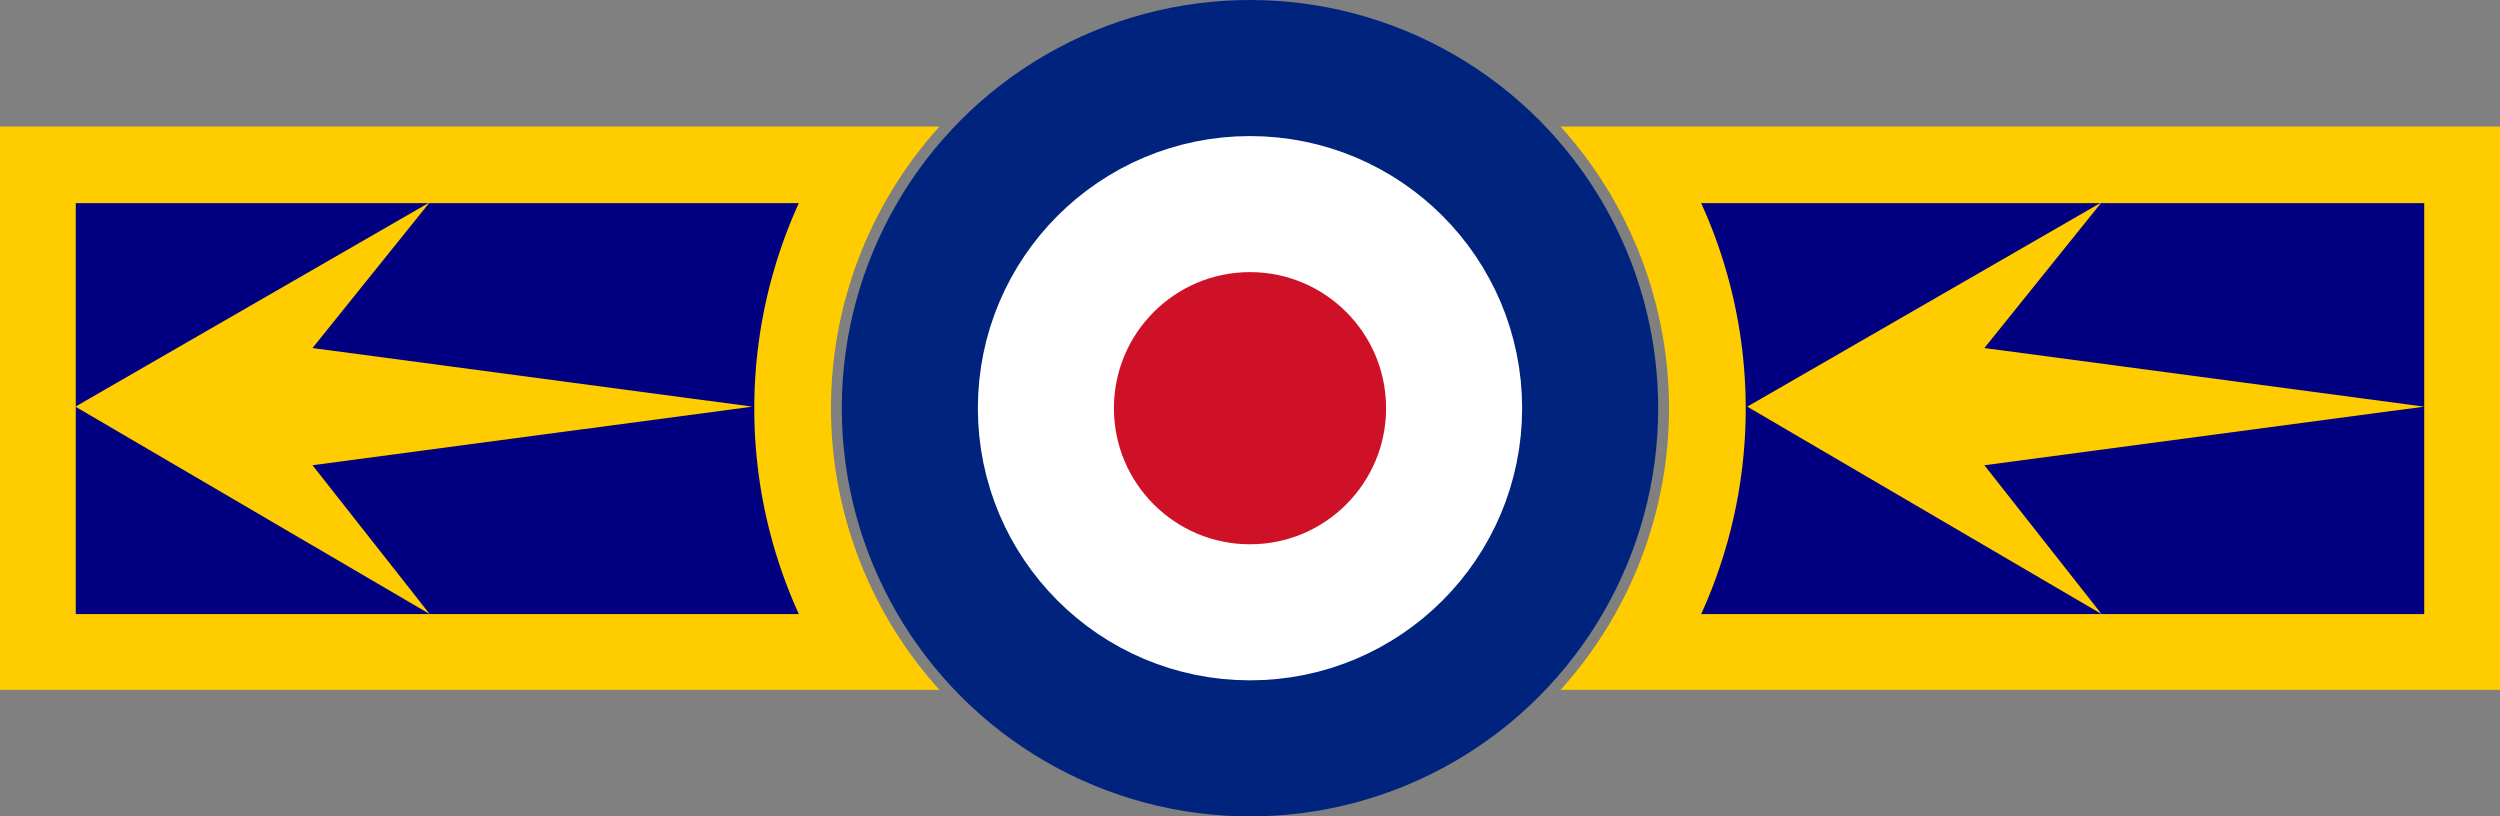 <?xml version="1.0" encoding="UTF-8" standalone="no"?>
<svg xmlns="http://www.w3.org/2000/svg" width="640" height="209" version="1.0">
<rect width="100%" height="100%" fill="#808080" stroke="none"/>
<path d="M0,32.4h240.5a107.5,107.5 0 0,0 0,144.2H0zM640,32.4h-240.5a107.5,107.5 0 0,1 0,144.2H640z" fill="#fc0"/>
<path d="M19.4,52h185.1a127,127 0 0,0 0,105.2H19.4zM620.6,52h-185.1a127,127 0 0,1 0,105.2H620.6z" fill="#000080"/>
<circle cx="320" cy="104.5" r="104.5" fill="#00247d"/>
<circle cx="320" cy="104.5" r="52.25" fill="#ce1126" stroke="#fff" stroke-width="34.83"/>
<path d="M110,157.2 l-30,-38.1 l112.6,-15 l-112.6,-15 l30,-37.3 l-90.7,52.3 l90.7,53.1zM538,157.2 l-30,-38.1 l112.6,-15 l-112.6,-15 l30,-37.3 l-90.7,52.3 l90.7,53.1z" fill="#fc0"/>
</svg>